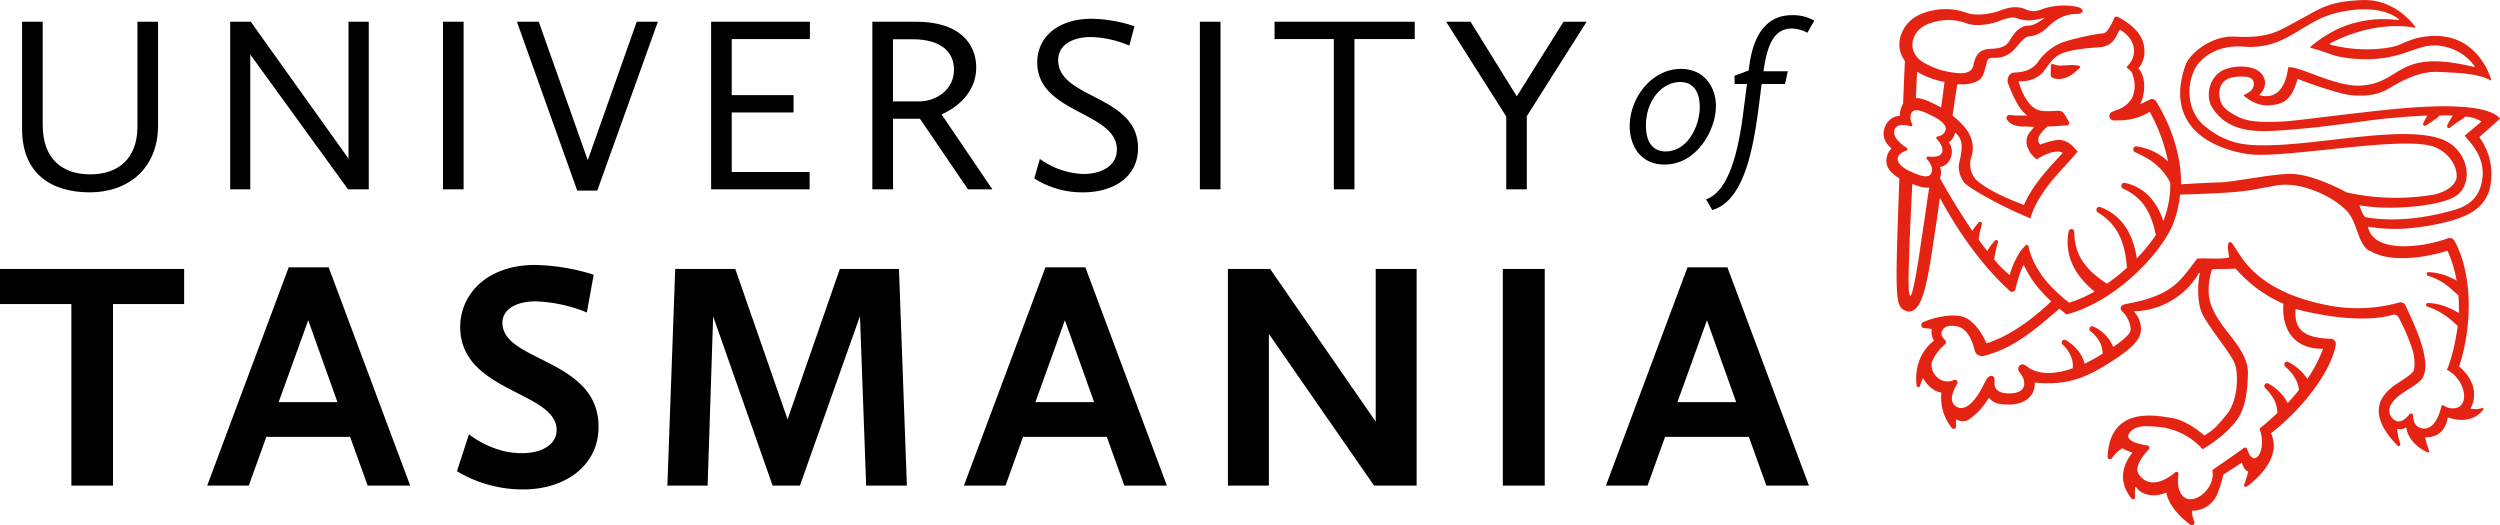 <svg xmlns="http://www.w3.org/2000/svg" viewBox="0 0 630.48 132.42"><defs><style>.cls-1{fill:#e42313;}</style></defs><g id="Layer_2" data-name="Layer 2"><g id="Layer_1-2" data-name="Layer 1"><path d="M5.57,5.48h5.2v26c0,8.87,5.2,12.49,12,12.49S34.66,40.27,34.66,31.9V5.48h5.2V31.65c0,11-7.73,16.86-17.18,16.86s-17.11-4.44-17.11-16Z"></path><path d="M58.05,5.48h5.19L87.89,40V5.48H93V47.75H87.77l-24.65-34v34H58.05Z"></path><path d="M111.72,5.48h5.2V47.75h-5.2V5.48Z"></path><path d="M130.36,5.48h5.51l12.36,34.91L160.58,5.48h5.33L150.63,48.06h-5.06Z"></path><path d="M179.34,5.48h24.91V9.85H184.54V24h15.59v4.37H184.54v15h19.64v4.38H179.34Z"></path><path d="M220,5.48h11.09C242,5.48,246.2,11.05,246.2,17c0,6.15-4.56,10-8.74,11.85l12.8,18.89h-6.15L232,29.94h-6.78V47.75H220Zm11.85,20.09c4.06,0,8.74-2.79,8.74-8,0-4-2.72-7.67-10.45-7.67h-4.94V25.57Z"></path><path d="M262.24,40.08a20,20,0,0,0,11,3.8c4.57,0,8.43-2.09,8.43-6.15,0-9.63-20.09-9.06-20.09-22,0-6.14,4.95-11,13.75-11a35.63,35.63,0,0,1,10.78,1.9L284.8,11.5a26.28,26.28,0,0,0-9.64-2.16c-4.69,0-8.3,2-8.3,5.83C266.86,25,287,23.92,287,37.35c0,7.35-6.27,11.16-13.88,11.16A22.37,22.37,0,0,1,260.84,45Z"></path><path d="M302.6,5.48h5.2V47.75h-5.2V5.48Z"></path><path d="M336.38,9.85H321.43V5.48h35.36V9.85H341.58v37.9h-5.2Z"></path><path d="M379.86,29.37,364.71,5.48h6.15L382.52,24.3,394.3,5.48h5.83L385.05,29.3V47.75h-5.19Z"></path><path d="M18,76.68H0V67.83H46.44v8.85H28.5v45.79H18Z"></path><path d="M72.81,67.42H82.89l20.56,55.05H92.72l-4.43-12.29H67.16l-4.42,12.29H52.25Zm-2.54,34H85.1L77.73,80.77Z"></path><path d="M118.27,109.52s5.9,4.92,13.51,4.76c4.59,0,8.6-2,8.6-5.82,0-9.83-24.32-9.5-24.32-26,0-8.35,6.88-15.64,18.84-15.64a52.2,52.2,0,0,1,14.82,2.46L148,78.81A37.08,37.08,0,0,0,135.06,76c-4.67,0-8.35,1.89-8.35,5.41,0,9.91,24.24,9,24.24,26.21,0,9.91-8.52,15.81-19,15.81a32.3,32.3,0,0,1-16.71-4.59Z"></path><path d="M170.28,67.83h15.15l13.19,37.93L211.8,67.83h14.91l2,54.64H218.44l-1.56-42.76-15.15,42.76h-6.88l-15-42.68-1.39,42.68H168.31Z"></path><path d="M263.65,67.42h10.07l20.56,55.05H283.55l-4.42-12.29H258l-4.42,12.29H243.09Zm-2.54,34h14.82l-7.37-20.65Z"></path><path d="M309.67,67.83h10.65l26.62,38.5V67.83h10.32v54.64H346.53L320,84.21v38.26H309.67Z"></path><path d="M379,67.83h10.57v54.64H379V67.83Z"></path><path d="M425.57,67.42h10.07l20.56,55.05H445.47l-4.42-12.29H419.92l-4.43,12.29H405Zm-2.54,34h14.82l-7.37-20.65Z"></path><path d="M423.94,17.37c5.9,0,8.81,4.64,8.81,9.37,0,6-4.79,14.77-13,14.77-5.9,0-8.76-4.63-8.76-9.73C411,24.76,416.45,17.37,423.94,17.37ZM420.07,38.2c5.35,0,8.6-6.11,8.6-11.3,0-3.52-1.47-6.22-4.94-6.22-4.68,0-8.65,4.74-8.65,11C415.08,35.45,416.56,38.2,420.07,38.2Z"></path><path d="M437.43,19.1,441,17.78l.15-1.12c.77-6,3.26-12.83,10.75-12.83a10.77,10.77,0,0,1,5.65,1.37l-1.73,3.06a8.81,8.81,0,0,0-3.92-1.07c-5.1,0-6.32,5.3-7.18,10.79h6.16l-.72,3.21h-5.9c-1.53,12.38-3.21,29.08-12.43,31.78l-1.58-2.7c5.71-1.94,8.1-12,9.32-21.34l1-7.74h-3.11Z"></path><path class="cls-1" d="M522.94,16.39c-.74,0-2.31.13-3.32.15a4.81,4.81,0,0,1-1.85-.39.42.42,0,0,0-.55.41l-.06,2.21a1.05,1.05,0,0,0,.85,1c1.72.4,3.76.16,6.51-2.7.49-.52-1-.66-1.58-.64"></path><path class="cls-1" d="M630.42,30a.15.15,0,0,0,0-.21c-4.66-4.95-25.48-2.46-33.55-1.55-10,1.13-18.21,2.24-20.69,2.37-2.71.14-8.25.52-11.44-1-3.63-1.77-4.66-3.09-4.94-4.89-.82-5.26,3.78-5.39,5.23-5.41s3.5,0,3.35,2.05c-.09,1.37-1.27,2-2.46,2.59a.14.14,0,0,0,0,.23c.67.57,3.26,2.6,6.2,2.39,3.41-.25,5.73-.92,7.25-6.55a.12.12,0,0,1,.16-.09A105.16,105.16,0,0,0,591,23.67c3.08.67,7.78.77,11-1.11s7.85-4.69,13.09-4.42c4.59.24,9.88.33,13,2.12a.12.12,0,0,0,.18-.15c-.63-2.1-4.83-13.72-18.79-10.49h0c-3.51,1-4,1.83-6.8,2.34a36,36,0,0,1-15.06-.72.15.15,0,0,1,0-.27c1.8-1,11.12-5.76,21.37-4a.14.14,0,0,0,.13-.22c-1-1.33-5.63-7-13.3-6.73C587,.34,585,2.29,579.47,5.23c-5.11,2.74-7.28,4.47-16,4-5.42-.29-11.23,4-12.37,7.35-5.09,14.85,6,20.73,15.6,22.25,9,1.42,40.21-5,47.6-1.63,3.4,1.53,5.38,4.71,5.25,7.44-.07,1.28-1.54,3.51-5.79,4.44a56.84,56.84,0,0,1-22-.57h0c-.18-.1-7.64-4.27-13.37-4.63C574,43.61,563.05,46,559.62,46c-2.42.05-7.06.32-9.57.48.12-11.21-6-20.39-6.27-20.89a1.24,1.24,0,0,0-1.81-.37s-.8.37-2.27,1.1c1.62-3.18,1.25-7.29-.28-8.9a.25.25,0,0,1,0-.34,6.67,6.67,0,0,0,1.39-3.49c.08-2.63-.45-5.94-6.63-9.3a.74.74,0,0,0-1.06.38c-.52,1.27-1.64,3.65-2.71,3.73-2.33.19-9.34,1.72-11.12,2.66a13.8,13.8,0,0,0-5,4.09,6.19,6.19,0,0,1-4.19,2.9c-1.8.4-2.53.05-3.06.6a2.21,2.21,0,0,0-.68,2.2,33.41,33.41,0,0,0,2.42,5.35,9.61,9.61,0,0,0,2.49,2.94l-2.36,0c-.66,0-2.07-.14-2.09-.14a.72.72,0,0,0-.71.4.84.84,0,0,0,.08.85c.66.84,1.53,1.66,4.3,1.66h.27L513,32c-.33.4-.67.83-.85,1.07a3.83,3.83,0,0,0-.66,4.42,6.37,6.37,0,0,0,2.19,2.71c1.61-1.14,5.08-2.67,6.52-1.64l-.84.92c-2.92,3.19-6.76,7.19-8.93,12.21-2.65-1-9.18-3.55-12.22-6.5a6,6,0,0,1-1.17-5.25,7.33,7.33,0,0,0-.31-5.93c-1.09-2.44-4.31-4.84-4.31-4.84.42-2.91,1-6.78,1.21-7.95,2.69.27,5.29-.42,6.15-1.73s1.13-3.89,1.57-4.49,1.37-.37,1.91-.42A6.27,6.27,0,0,0,507.44,13c1.63-1.49,2.8-3.61,4.2-3.81a7.22,7.22,0,0,0,4.09-1.74c1.19-1,3.72-4.05,8.31-3.95,1.27,0,2-1.3-.4-1.81a16.7,16.7,0,0,0-8.71.65c-2.61,1-3.65.1-4.76-.24-1.72-.51-3.4-.35-5.91.61-2.08.81-5.85,1.33-8,.63a15.69,15.69,0,0,0-9.69-.5c-3.51.84-5.92,2.77-7.05,5.69a7.06,7.06,0,0,0,0,5.31,9.32,9.32,0,0,0,.88,1.54c-.11,2.3-.43,9.89-.45,10.77a5.79,5.79,0,0,0-.74,2,3.41,3.41,0,0,0-.06,1.1h-.4a3.83,3.83,0,0,0-2.34,1.14l-.25.25-.21.29a4.14,4.14,0,0,0-.36.6l-.28.62a5.1,5.1,0,0,0-.21.75,4.12,4.12,0,0,0,0,1.64,4.74,4.74,0,0,0,.56,1.37,6,6,0,0,0,1.37,1.51,4.11,4.11,0,0,0-.57.72,4.61,4.61,0,0,0-.73,2.13,4.07,4.07,0,0,0,.59,2.33A5.56,5.56,0,0,0,477.61,44,11.2,11.2,0,0,0,479,45c-1.11,31.27-1.2,32.54,2.05,33.54a1.17,1.17,0,0,0,.37,0c3.78,0,4.82-8.42,7-23,.32-2.11.55-4,.81-5.62,2.69,5,8.79,15.42,17.65,23.48a.85.85,0,0,0,1.39-.47c1-4.08,1.71-5.49,2.1-6.15A29.24,29.24,0,0,0,512.8,71a33.68,33.68,0,0,0,4.51,5l0,0c-2.68,2.57-9.37,8.46-16.25,10.55a.12.12,0,0,1-.15-.07A16.11,16.11,0,0,0,498,81.9c-1.65-1.55-3.05-3.17-9.42-1.84A22.61,22.61,0,0,0,485,81.23a.81.81,0,0,0,.25,1.54,10.43,10.43,0,0,1,1.82.2.12.12,0,0,1,.08.14,4.08,4.08,0,0,0,.51,2.69.14.14,0,0,1,0,.18c-.73.53-5.13,4-4.31,11.22a.44.44,0,0,0,.86.12,19.51,19.51,0,0,1,.74-2c.36.65,2,3.29,4.54,3.67a.13.13,0,0,1,.1.15,12.13,12.13,0,0,0,2.65,8.79.61.61,0,0,0,1.07-.47,8,8,0,0,1,0-1.55.13.13,0,0,1,.2-.1,2.83,2.83,0,0,0,3.26-.19,17,17,0,0,0,4.73-5.2.13.13,0,0,1,.21,0c1.16,1.48,3,1.6,5.06,1.6,3.5,0,6.39-1.85,6.39-5.3,0-.08,0-.16,0-.25,7.85.79,12.65-1.05,18.74-4.92,5.59-3.55,8.43-6,8-9.17a6.49,6.49,0,0,0-1.8-3.87,19.52,19.52,0,0,0,16.44-9.61c.08-.14.27,0,.23.11-.61,2.7-.67,7.75.78,10.45,2.16,4,7.4,10.06,8.17,12.59s.7,8.91-2.13,12.42-3.52,4-5.6,5.32a.11.11,0,0,1-.14,0c-.54-.47-4.27-3.73-8-4.34s-15.73-3.3-16.33,9.67a.61.61,0,0,0,1.09.46,8.6,8.6,0,0,1,2.58-2.5.1.1,0,0,1,.09,0,13.45,13.45,0,0,0,2.32,1,.12.12,0,0,1,.07.21c-2,2.65-3.85,6.76-.14,11.42a.53.53,0,0,0,.93-.4,12,12,0,0,1,0-2.39.14.14,0,0,1,.25-.06c1.36,2,4.53,2.68,7.49,1.39a.12.12,0,0,1,.17.1c.12.78.9,4.16,6,7.95a.65.65,0,0,0,1-.79,7.3,7.3,0,0,1-.58-2.6.11.11,0,0,1,.12-.11A6.84,6.84,0,0,0,559,125a28,28,0,0,0,1.7-5.25.12.12,0,0,1,.06-.08l4.46-2.89a.13.13,0,0,1,.19.07c.34.83.71,1.75,1.47,2a.13.13,0,0,1,.1.16,25,25,0,0,1-1,3.11.45.45,0,0,0,.66.58c2.93-2.14,8.8-7.57,6.09-13.43,9.53-7.5,15.38-16.73,16.33-22.28a1.31,1.31,0,0,0-1.22-1.55c-6.1-.19-9.37-1.83-8.92-7.36a.13.13,0,0,1,.16-.13c1.55.43,15.24,4.06,24.41,1.43a1.23,1.23,0,0,1,1.42.67,50.3,50.3,0,0,1,3.64,8.61c.76,3.15.16,4.82.11,4.93h0c-.53.74-1.52,1.46-4.12,3.14-6.53,4.23-5.87,9.56.11,15.67a.41.41,0,0,0,.67-.42,21.88,21.88,0,0,1-.79-3.65.13.13,0,0,1,.16-.13,2.92,2.92,0,0,0,2-.35.13.13,0,0,1,.18.11c.1.79.8,4,5.36,6.13a.3.3,0,0,0,.39-.39,19.71,19.71,0,0,1-1-3.29.13.13,0,0,1,.14-.15c1,0,4.69,0,5.52-4.87a.12.12,0,0,1,.16-.1c.88.32,5.83,1.93,8.83-2a.25.25,0,0,0-.23-.4,6.4,6.4,0,0,1-2.89.19.13.13,0,0,1-.05-.2c.47-.82,2.75-5.45-2.88-10.45a.16.16,0,0,1,0-.16c3.67-11.44,2.94-24-1.21-31.52a1.34,1.34,0,0,0-1.63-.66c-7.1,2.56-18.74,3.64-20.16-2.73a.15.15,0,0,1,.15-.18,39.22,39.22,0,0,0,9.92.4,59,59,0,0,0,11.18-2c4.16-1.29,7.56-2.91,9.2-7.2a15.76,15.76,0,0,0-2.33-13.68.13.13,0,0,1,0-.19ZM483.47,18.08a20.16,20.16,0,0,0,6.92,2.57s-.8,6.52-.91,6.46c-.33-.2-.66-.37-1-.55a26.05,26.05,0,0,0-2.72-1.27,8.11,8.11,0,0,0-1.6-.47,5.37,5.37,0,0,0-1-.08Zm-1-7.93c.82-3.45,4.22-4.32,5.5-4.66A13.17,13.17,0,0,1,496,5.9c2.36.86,6.07.22,8-.54s3.48-1.17,4.51-.8a9.59,9.59,0,0,0,3.31.59,17.88,17.88,0,0,0,3.87-.69s-2.43,2-4,2c-2.42-.09-4.12,2.42-4.82,3.71s-2,2.07-4.9,2.15c-3.83.1-4,3.12-4.37,4.4s-1.6,2-4.32,1.66A19.36,19.36,0,0,1,485.53,16c-2.51-1.26-3.65-3.55-3.1-5.87m-4.69,22.71c.57-1.84,2.84-1.32,4.12-1a.35.35,0,0,0,.38-.51,3.25,3.25,0,0,1-.18-2.93c.93-1.43,3.7.07,5,.7s4.21,2.17,3.55,3.86a2.29,2.29,0,0,1-2,1.45.37.37,0,0,0-.2.61c.71.8,1.83,2.25,1.35,3.46s-2.37,1.09-3.53,1a.37.37,0,0,0-.29.62c.68.76,1.56,2.05,1.2,3.35-.54,2-3.62.56-5.24-.15s-3.59-2.05-3.3-3.51c.19-.94,1.38-1.53,2.2-1.83a.37.37,0,0,0,.07-.65c-1.24-.81-3.66-2.66-3.1-4.43m4,41.72c-.58,0-.49-4.34-.28-11,.23-7.14.71-15.45.77-17.2a18.89,18.89,0,0,0,2.27.74,6.35,6.35,0,0,0,1.69.18,1.31,1.31,0,0,0,.33,0c-.35,1.9-.68,4.5-1.13,7.53-.33,2.23-.86,5.65-1.35,9-.8,5.48-1.81,10.76-2.3,10.74m32.93-5.53a19.55,19.55,0,0,1-2.51-4.73c-.19-.55-.45-1.48-.65-2.28a.39.39,0,0,0-.65-.2,11.5,11.5,0,0,0-2.29,3.07,1.59,1.59,0,0,0-.09.2,19,19,0,0,0-1.68,4.26,30.74,30.74,0,0,1-3.91-3.92c0-.21.05-.43.09-.65.06-.4.13-.81.22-1.21a23.69,23.69,0,0,1,.64-2.44h0a.49.49,0,0,0-.11-.5.45.45,0,0,0-.64,0,15.64,15.64,0,0,0-1.64,2.13c-.11.17-.21.36-.31.54-.72-.92-1.44-1.88-2.15-2.86,0-.17,0-.34.06-.51,0-.38.1-.75.17-1.12.14-.75.34-1.51.56-2.29h0a.5.5,0,0,0-.11-.48.43.43,0,0,0-.64,0,14.34,14.34,0,0,0-1.56,2l-.09.16c-3.92-5.75-7.23-11.58-8.17-13.27l.15-.48a3.69,3.69,0,0,0-.08-2.17,2,2,0,0,0-.09-.22,2.76,2.76,0,0,0,.67-.14,3.3,3.3,0,0,0,1.5-1.11,4.26,4.26,0,0,0,.74-1.63,4.05,4.05,0,0,0,0-1.9,3.48,3.48,0,0,0-.68-1.42,3.48,3.48,0,0,0,1.25-1.45,3.33,3.33,0,0,0,.21-.48c0-.15.11-.31.16-.5A4.28,4.28,0,0,1,494.31,35c1,2.06-.17,5.44-.32,6.72A6.73,6.73,0,0,0,495.33,46c.87,1.19,8.52,5.63,15.65,8.61l1.06.46c1.63-5.6,6-10.25,9.2-13.74.73-.8,1.42-1.56,2-2.26l.74-.91-1-1a5.24,5.24,0,0,0-3.84-1.9,18.92,18.92,0,0,0-4.63,1.21c-1.47-1.61.8-3.6,1.84-4.58,1.26,0,3-.14,3.73-.19l1.13-.06a.63.63,0,0,0,.49-1,15.63,15.63,0,0,0-1.37-2.24c-.74-.9-2.53-.12-5.43-.45-4.16-.47-5.84-7.48-5.84-7.48A8.12,8.12,0,0,0,514,19.29c1.79-1.12,2.64-3.68,4.79-5.18s7-1.94,10.6-2.19c3.39-.23,4.2-2.5,5-4.15a.34.34,0,0,1,.48-.15c4.25,2.75,3.61,6.45,2.48,8a13.64,13.64,0,0,1-.94,1.2.25.25,0,0,0,.07.38,2.88,2.88,0,0,1,1.47,2,7.69,7.69,0,0,1-.27,5.54,6.91,6.91,0,0,1-4.08,3.07c-.24.1-.58.24-1,.41a1.13,1.13,0,0,0,.33,2.14h0a6.08,6.08,0,0,0,1,0v0a15.13,15.13,0,0,0,8.22-2.15,44,44,0,0,1,4.62,12.53,13,13,0,0,0-1.34-1.14,14.62,14.62,0,0,0-3.2-1.78,14.92,14.92,0,0,0-3.42-.91.72.72,0,0,0-.77.46.79.79,0,0,0,.39,1h0a25.56,25.56,0,0,1,2.91,1.47A16.49,16.49,0,0,1,544,41.76a13.6,13.6,0,0,1,2.1,2.32,13.22,13.22,0,0,1,.87,1.33l.36.72,0,.06a24.34,24.34,0,0,1-1.59,9.07c0,.15-.12.3-.19.46-.09-.3-.19-.6-.3-.89a16.69,16.69,0,0,0-2.13-4,12.3,12.3,0,0,0-3.29-3.11,11.62,11.62,0,0,0-4-1.6.73.73,0,0,0-.8.46.8.8,0,0,0,.39,1h0a13.62,13.62,0,0,1,3.27,2,11.64,11.64,0,0,1,2.46,2.82,16,16,0,0,1,1.63,3.5,16.85,16.85,0,0,1,.56,1.91c.08.32.17.65.23,1a1.1,1.1,0,0,0,.16.37,41.8,41.8,0,0,1-4.86,6l-.12-.77c-.06-.41-.14-.81-.23-1.22a18.6,18.6,0,0,0-1.71-4.69,13.63,13.63,0,0,0-3.08-3.89,13,13,0,0,0-4.1-2.4.72.72,0,0,0-.86.35.8.8,0,0,0,.26,1h0a15.3,15.3,0,0,1,3.3,2.65,13.23,13.23,0,0,1,2.29,3.47,18.11,18.11,0,0,1,1.28,4.08,10.18,10.18,0,0,1,.19,1.08c.06.36.12.73.15,1.1s.08.73.1,1.1a1.11,1.11,0,0,0,.12.43,48.66,48.66,0,0,1-5.1,4.07,1.32,1.32,0,0,1-.25-.16c-.31-.18-.59-.4-.88-.59s-.58-.41-.86-.63-.56-.43-.82-.66a16.78,16.78,0,0,1-2.89-3,12.45,12.45,0,0,1-1.91-3.69,13.79,13.79,0,0,1-.62-4.29h0a.76.76,0,0,0-.58-.74.72.72,0,0,0-.86.59,14.09,14.09,0,0,0-.06,5,13.91,13.91,0,0,0,1.79,4.77,19,19,0,0,0,3.1,3.87c.29.29.59.55.89.82s.55.47.82.69a32.63,32.63,0,0,1-6.41,2.83l-.32-.26c-.83-.66-1.6-1.32-2.33-2a30.72,30.72,0,0,1-4.52-5m71.16,19a35.26,35.26,0,0,1-3.94,7.5l0,0a9.68,9.68,0,0,0-1.39-1.8,12.55,12.55,0,0,0-3.43-2.51.66.66,0,0,0-.83.21.76.76,0,0,0,.12,1l0,0a13.06,13.06,0,0,1,1.3,1.28,10.74,10.74,0,0,1,1.08,1.48,7.72,7.72,0,0,1,.74,1.57,6.31,6.31,0,0,1,.3,1.56c-.91,1.15-1.87,2.24-2.83,3.27-.07-.13-.13-.27-.2-.39a10,10,0,0,0-1.33-1.88,13,13,0,0,0-1.58-1.49,12.16,12.16,0,0,0-1.78-1.17.65.65,0,0,0-.82.17.74.74,0,0,0,.06,1l0,0a12.4,12.4,0,0,1,1.22,1.37,11.07,11.07,0,0,1,1,1.54,7.49,7.49,0,0,1,.62,1.62,5.74,5.74,0,0,1,.18,1.57h0l0,.19c-1.54,1.47-3.06,2.78-4.43,3.9a.13.13,0,0,0,0,.15c1.92,5.27-1.35,10.18-3,5.42-.38-1.08-.74-.9-1.45-.34s-6.69,4.68-7.41,5.18a.13.13,0,0,0-.06.14c.71,4-3.19,7.52-5.81,7.27-2.17-.21-3.29-2.84-2.75-6.31a.49.49,0,0,0-.78-.49c-2.29,1.95-6.53,4.39-9.23.5-1.27-1.84,1.18-4.86,2.55-6.3a.57.57,0,0,0-.31-.95c-2.09-.3-6.17-1.18-4.52-3.27,1.53-1.94,4.45-1.64,6.61-1.47a17,17,0,0,1,11.71,5.62.12.12,0,0,0,.16,0,34.22,34.22,0,0,0,6.33-4.79c1.94-2.22,4.8-3.9,5-14.28.09-4.92-4.29-8.93-6.9-12.8S556,74.31,557.81,68a.14.14,0,0,1,.12-.11c.33,0,1.66-.05,5.8-.12a.12.12,0,0,1,.1,0,34,34,0,0,0,11.94,8.8.14.14,0,0,1,.09.14c-.12,1.15-.85,11.26,10,11.26m11.79-24.76c4.16,2.69,12,2.33,19.48.06a.13.13,0,0,1,.16.07,33.11,33.11,0,0,1,2.26,7.43,17.4,17.4,0,0,0-2.22-1.07,14.81,14.81,0,0,0-2.4-.75,13.81,13.81,0,0,0-2.47-.32.46.46,0,0,0-.45.34.49.49,0,0,0,.3.59h0a13.28,13.28,0,0,1,2.15.83,13.53,13.53,0,0,1,2,1.13A17.56,17.56,0,0,1,618.31,73c.58.49,1.14,1.08,1.68,1.47h0a39.16,39.16,0,0,1,.1,4.48c-.2-.13-.41-.24-.61-.36a20.11,20.11,0,0,0-2.29-1.11,15.87,15.87,0,0,0-2.4-.75,12.94,12.94,0,0,0-2.47-.31.44.44,0,0,0-.45.33.49.49,0,0,0,.3.59h0a15.79,15.79,0,0,1,4.15,2,19.09,19.09,0,0,1,1.84,1.37c.56.48,1.11,1,1.64,1.44a49.23,49.23,0,0,1-2.33,10.21h0l-.38.89c4.7,2.51,5.81,9,2.19,9.67a3.85,3.85,0,0,1-2.93-.61.42.42,0,0,0-.69.25c-.39,1.86-1.67,5.51-4.26,5.51-2.15,0-2.81-1.67-2.85-3.26a.5.5,0,0,0-.89-.34c-1.31,1.63-2.62,2.24-3.72,1.5a2.83,2.83,0,0,1-1.12-3.59c1.56-3.3,6.24-4.54,8.12-7,0,0,0,0,0,0,2.31-4.1-1.5-12.41-4.29-18.33a1.34,1.34,0,0,0-1.6-.75,39.17,39.17,0,0,1-17.86.72c-11.28-2.19-17.46-6.38-21.23-11.19a.27.27,0,0,1-.07-.08c-.25-.32-.48-.64-.71-1l0,0c-1-1.45-1.64-2.52-2.23-3.37a.71.71,0,0,0-.45-.31c-1.12-.2-.45,2.85-.34,3.73a.13.13,0,0,1-.1.16c-2.27.47-4.92.11-7.86.24a.17.17,0,0,0-.1.06c-4.28,5.38-5.74,9.18-17.94,11.4-1.7.31-1.57,1.41-.83,2a7,7,0,0,1,2,4.18c.12.9-.62,2.06-4.41,4.67-.09-.23-.18-.45-.29-.67a9.1,9.1,0,0,0-1.29-1.94,10.31,10.31,0,0,0-1.61-1.5,9.31,9.31,0,0,0-1.87-1.08.67.67,0,0,0-.81.24.76.76,0,0,0,.15,1l.06,0a9.26,9.26,0,0,1,1.27,1.24,8.18,8.18,0,0,1,1,1.47,6.34,6.34,0,0,1,.58,1.59,5.56,5.56,0,0,1,.15,1.34,44.15,44.15,0,0,1-4.54,2.52,9.39,9.39,0,0,0-.35-1.06,9,9,0,0,0-1.13-2A10.13,10.13,0,0,0,522.7,87a9.75,9.75,0,0,0-1.78-1.24.67.67,0,0,0-.82.17.77.77,0,0,0,.06,1l.06,0a9,9,0,0,1,1.17,1.34,7.89,7.89,0,0,1,.86,1.55,6.24,6.24,0,0,1,.46,1.63,5.72,5.72,0,0,1,0,1.43c-5.63,2-9.06,1.09-10.89,0h0a10.32,10.32,0,0,0-1.28-.86,1,1,0,0,0-1.35.35,1.17,1.17,0,0,0,0,1.34,14.52,14.52,0,0,1,.82,1.23,3.36,3.36,0,0,1,.49,1.72c0,1.93-1.73,2.55-3.8,2.55s-3.7-.62-3.7-2.55v-1a.82.82,0,0,0-.94-.86,1.51,1.51,0,0,0-1,.74l-.64,1.12v0c-.09.22-3.43,7.66-6.84,6-2.25-1.12-1.24-3.82,0-5.84a.67.67,0,0,0-.78-1,3.88,3.88,0,0,1-3.33,0c-2.11-1.17-2.8-3.53-2.06-5a12.21,12.21,0,0,1,3.11-4,.74.74,0,0,0,0-1.07c-.75-.77-1.15-1.41-.73-2.3.52-1.1,1.62-1.54,3.74-1.15,2.39.42,3.72,3.09,4.45,6a1.91,1.91,0,0,0,2.28,1.46h0c8.22-2,14.27-7.89,19.13-11.92l.44.37,1.32,1.09.62-.18c12.17-3.38,23.54-15.58,26.33-22.83a27.58,27.58,0,0,0,1.69-7.21c17-.5,16.73-1,24.32-2.31,5.89-1.05,13.78,2.43,17.65,6.34,2.8,2.82,2.69,8.19,5.75,10.17m28.59-19c-.3,4.38-2.41,7.32-7.1,8.65s-13.32,3.39-22.34,1.86c-.62-.1-1.36-2.13-1.6-2.82a.13.13,0,0,1,.15-.18c8.15,1.42,20.3.09,24-2.28,4.94-3.12,3.3-11.8-3.24-14.33-9.57-3.7-30,1.25-43.93,1.45-5.11.07-10.59,0-16.64-5.35-3.85-3.75-4.15-10.11-1.52-14.52v0c2.63-3.86,7.43-5.36,11.75-5,11.39.88,14.68-6.65,24.43-8.7,9.43-2,13.69.76,14.88,1.76a.14.14,0,0,1-.11.25,28,28,0,0,0-14.88,2.06,32.26,32.26,0,0,0-7.3,4.69.15.15,0,0,0,.06.25c4.9,1.24,5.46,2.29,10.86,2.73,12.84,1.05,15.86-4.51,22.49-3.13a12.6,12.6,0,0,1,8,5,.14.14,0,0,1-.15.21c-19.77-4.74-17.79,3.91-28.36,4.69-6.41.48-15.74-5-18.4-4.6a.14.14,0,0,0-.11.13c-.1,1-1,8.57-7.12,6.92a.14.14,0,0,1,0-.25c2.34-2.24,1.43-5.61-1.93-6.62a11.33,11.33,0,0,0-7,.4c-3.68,1.46-5.12,6.65-2.9,9.88,3.33,4.86,8.45,6,15.8,5.54,7.64-.5,12.62-1.08,23.26-2.54,3.14-.43,9.18-1.07,15-1.28-.36.62-.71,1.24-1,1.88a.49.49,0,0,0,0,.47.43.43,0,0,0,.62.17l0,0c.62-.39,1.22-.79,1.81-1.19l.87-.62a2.37,2.37,0,0,0,.78-.7l0-.06c1.17,0,2.3,0,3.37.05l-.13.18a15.93,15.93,0,0,0-1.29,2.28.53.53,0,0,0,.05.5.44.44,0,0,0,.64.09h0c.62-.5,1.26-1,1.92-1.4l1-.66a3.48,3.48,0,0,0,.9-.74,8.77,8.77,0,0,1,4.12,1.25l-4.16,3.49c-.43.33,4.87,4.07,4.45,10.19"></path></g></g></svg>